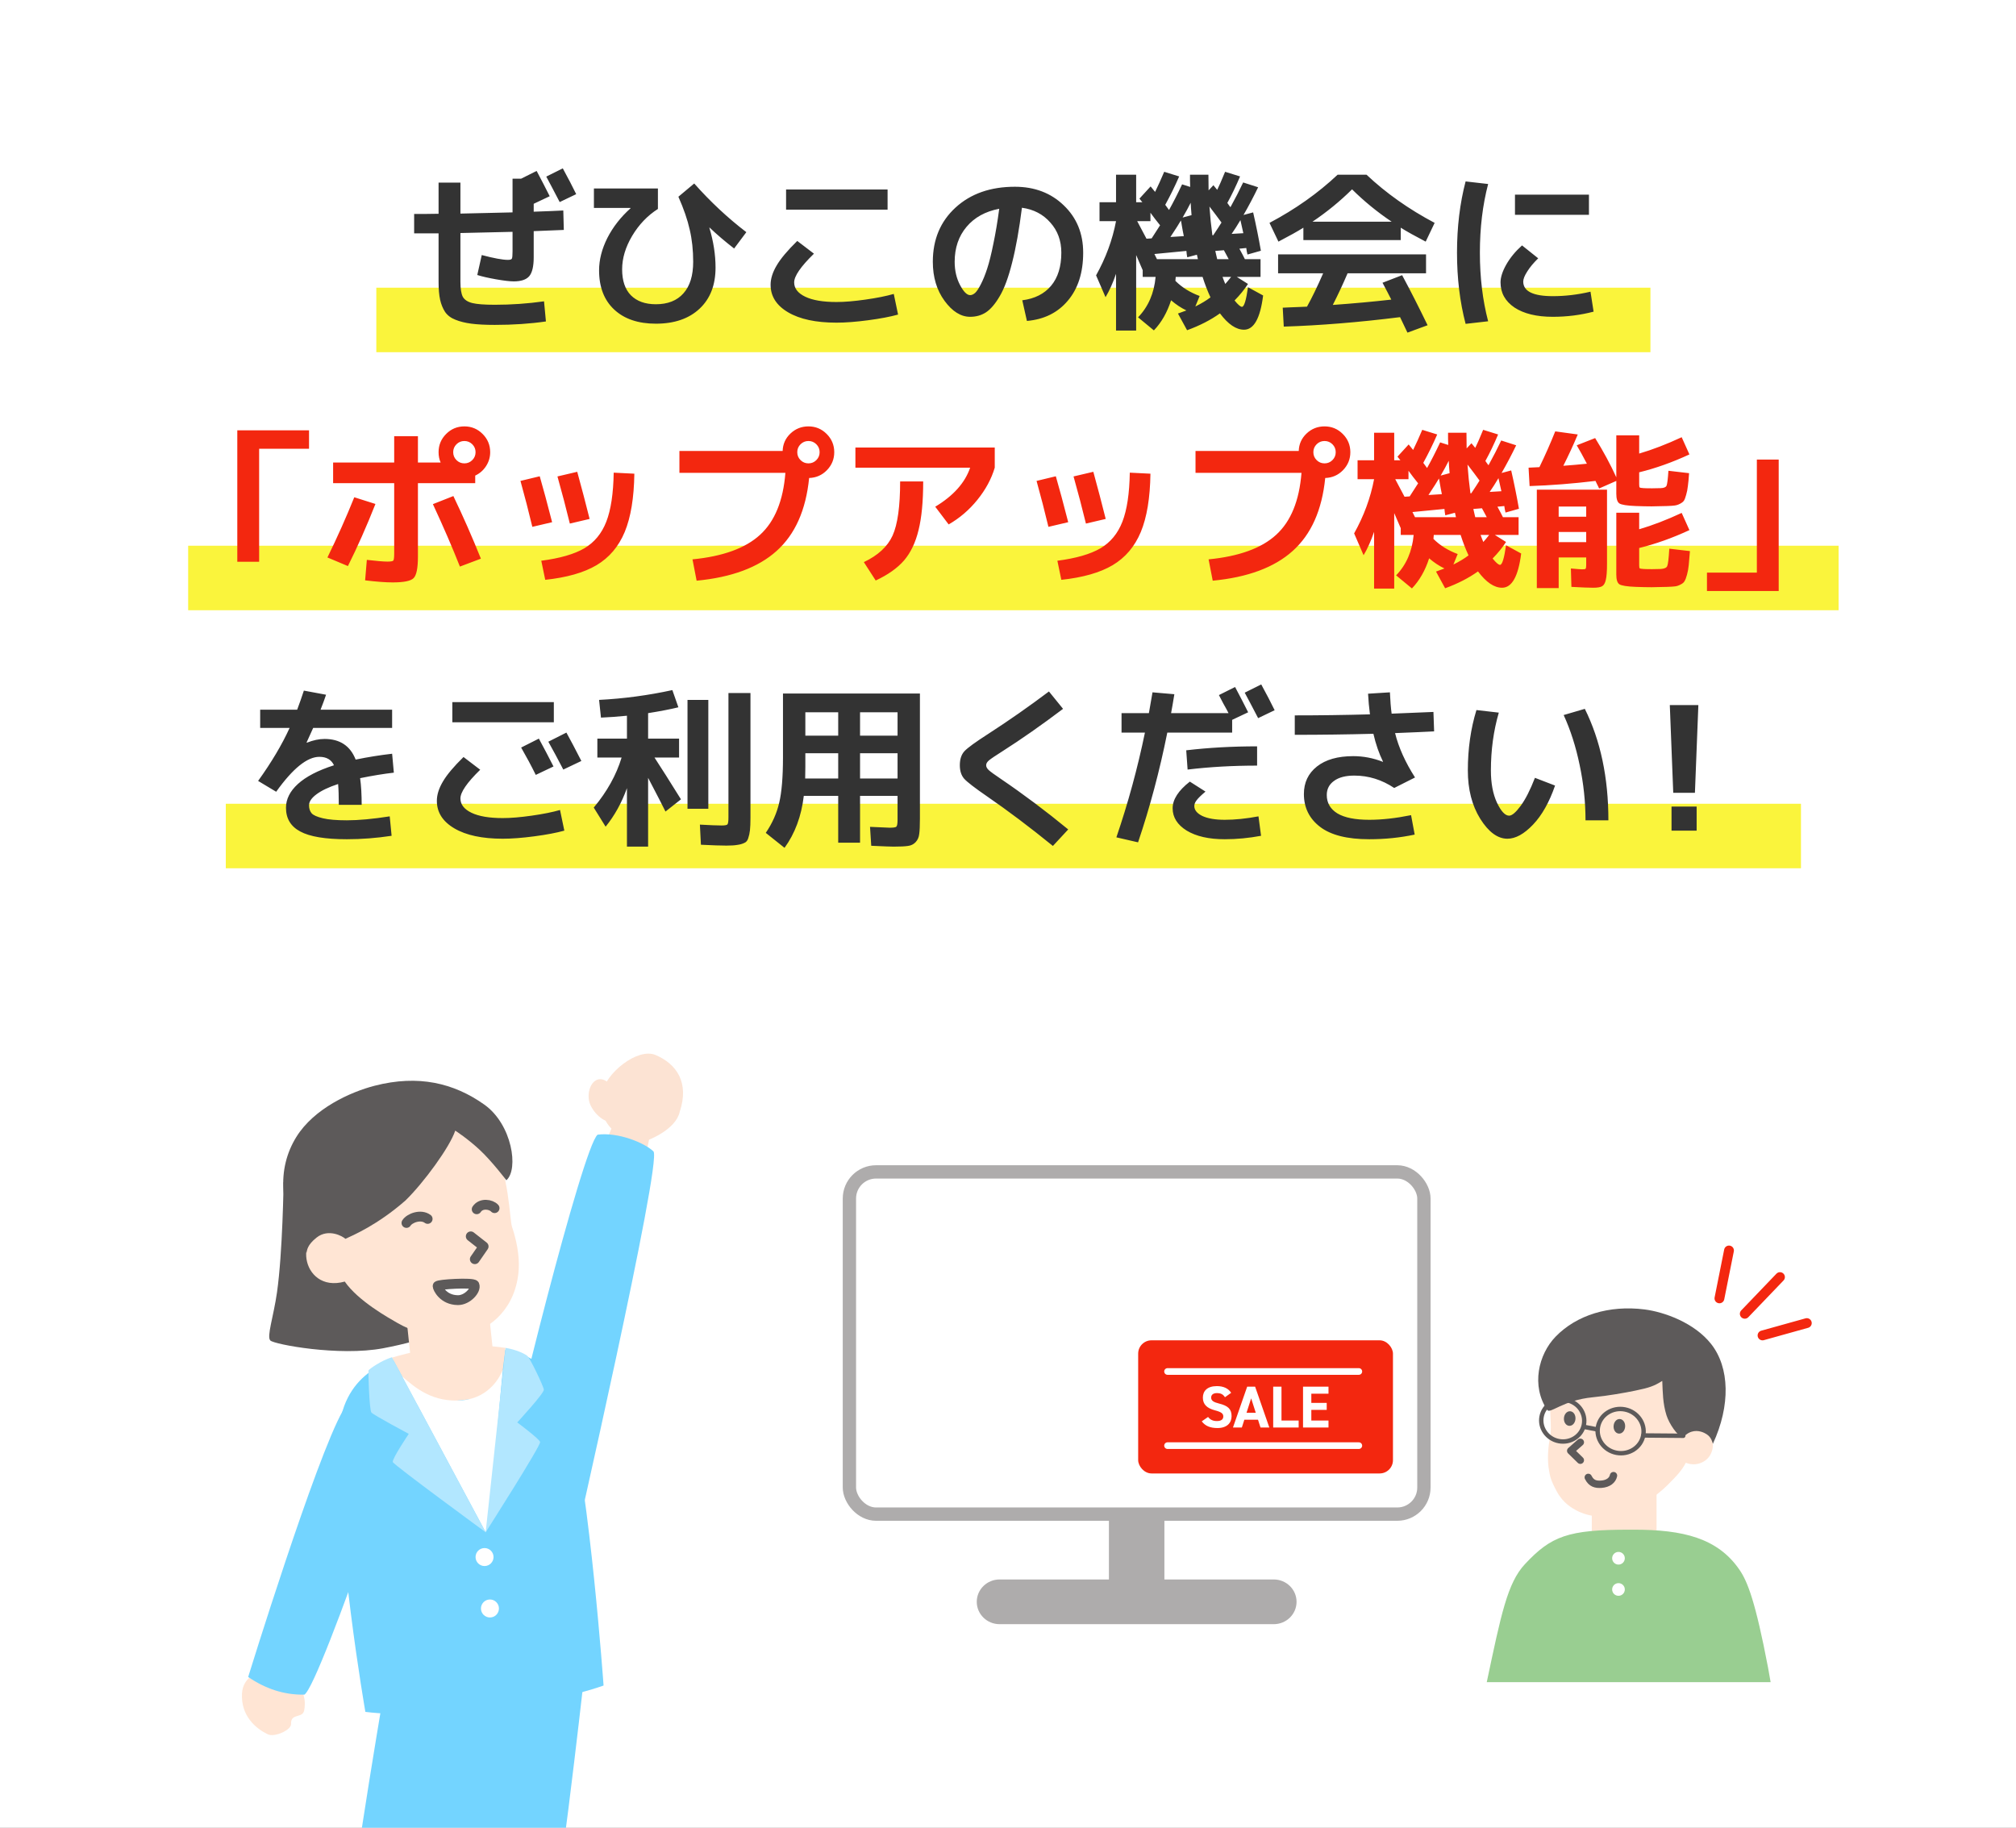 <svg width="375" height="340" viewBox="0 0 375 340" fill="none" xmlns="http://www.w3.org/2000/svg">
<rect x="0" y="0" width="375" height="340" fill="#808080" stroke="none"/>
<g clip-path="url(#clip0_38_227)">
<rect width="375" height="6440" transform="translate(0 -5007)" fill="white"/>
<path d="M52.752 219.9C52.752 219.9 52.583 232.988 51.527 240.395C50.878 244.969 49.566 248.648 50.288 249.365C51.011 250.082 63.02 252.358 71.277 250.805C79.534 249.251 84.533 246.875 84.533 246.875L73.228 220.01L52.747 219.909L52.752 219.9Z" fill="#5D5A5A"/>
<path d="M95.231 228.194C96.031 230.529 96.643 233.476 96.492 236.049C96.076 243.274 91.246 247.171 87.252 248.072C84.808 248.62 79.58 249.365 73.9 246.084C72.323 245.175 66.621 242.017 64.13 238.402C55.713 240.742 54.242 228.043 62.138 229.172C63.262 229.382 59.725 213.032 72.374 209.125C81.431 206.324 88.23 207.676 91.635 213.132C94.696 218.036 94.788 226.891 95.236 228.198L95.231 228.194Z" fill="#FFE5D4"/>
<path d="M87.568 229.99L89.962 231.868L88.322 234.239" stroke="#5D5A5A" stroke-width="1.828" stroke-linecap="round" stroke-linejoin="round"/>
<path d="M88.249 239.033C88.029 238.521 81.398 238.896 81.398 239.234C81.398 239.572 82.404 241.843 85.187 241.857C86.951 241.866 88.641 239.942 88.249 239.028V239.033Z" fill="white" stroke="#5D5A5A" stroke-width="1.828" stroke-linecap="round" stroke-linejoin="round"/>
<path d="M75.605 227.499C76.167 226.599 78.26 225.79 79.548 226.745" stroke="#5D5A5A" stroke-width="1.828" stroke-linecap="round" stroke-linejoin="round"/>
<path d="M91.996 224.744C91.333 224.008 89.469 223.72 88.669 224.954" stroke="#5D5A5A" stroke-width="1.828" stroke-linecap="round" stroke-linejoin="round"/>
<path d="M94.19 219.553C96.516 217.542 95.282 209.166 90.091 205.483C84.433 201.466 77.812 199.876 69.683 201.973C65.227 203.12 58.41 206.187 55.119 211.506C51.509 217.332 51.719 224.981 57.011 233.042C57.121 232.608 57.116 231.607 58.903 230.205C61.083 228.491 63.724 229.949 64.249 230.451C65.57 229.83 70.135 227.943 75.427 223.314C78.804 220.028 83.684 213.366 84.68 210.322C84.68 210.322 87.043 211.844 89.291 213.955C91.539 216.071 94.19 219.553 94.19 219.553Z" fill="#5D5A5A"/>
<path d="M45.015 314.976C44.764 319.244 47.661 321.574 49.74 322.584C50.956 323.283 54.196 321.844 54.141 320.697V320.678C54.045 318.654 56.275 319.691 56.576 318.202C56.718 317.512 56.791 316.543 56.503 315.465C54.89 309.405 45.353 309.341 45.02 314.976H45.015Z" fill="#FFE5D4"/>
<path d="M78.899 253.912C78.25 253.245 67.306 256.252 63.769 262.443C58.733 271.267 46.162 311.955 46.162 311.955C49.37 314.144 52.839 315.318 56.627 315.241C59.652 313.321 79.498 254.524 78.899 253.912Z" fill="#73D4FF"/>
<path d="M111.521 215.303L113.738 209.938C113.738 209.938 111.256 207.836 111.946 203.486C112.554 199.675 118.595 194.836 121.936 196.252C125.884 197.925 128.251 201.407 126.432 206.836C125.71 210.107 120.734 212.004 120.734 212.004L119.546 217.643" fill="#FCE3D3"/>
<path d="M114.784 203.66C115.515 205.392 115.36 208.083 113.98 208.581C112.6 209.079 110.516 207.201 109.79 205.469C109.059 203.737 109.712 201.352 111.101 200.85C112.49 200.347 114.062 201.923 114.793 203.655H114.784V203.66Z" fill="#FCE3D3"/>
<path d="M94.915 270.481C95.633 271.071 106.381 289.646 106.381 289.646C106.381 289.646 123.261 215.819 121.547 214.183C119.834 212.548 114.917 210.578 111.16 211.076C108.368 213.315 94.257 269.937 94.915 270.481Z" fill="#73D4FF"/>
<path d="M65.382 356.143C66.191 357.88 100.321 363.171 101.82 361.27C103.319 359.369 108.501 313.257 108.501 313.257L72.515 308.249C72.515 308.249 64.573 354.407 65.382 356.143Z" fill="#73D4FF"/>
<path d="M76.971 252.134L87.81 250.997C97.644 249.964 103.712 254.25 105.91 262.882C109.73 277.889 112.271 313.55 112.271 313.55C101.478 317.352 79.941 319.929 67.964 318.449C67.964 318.449 62.43 286.754 62.988 267.283C63.321 255.575 72.474 252.605 76.971 252.134Z" fill="#73D4FF"/>
<path d="M75.54 244.612L90.817 243.009L91.707 251.467L76.431 253.071L75.54 244.612Z" fill="#FFE5D4"/>
<path d="M72.908 252.55C80.059 250.398 87.59 249.758 94.038 250.74L92.918 259.711L77.656 261.315L72.908 252.55Z" fill="#FFE5D4"/>
<path d="M93.517 254.784L90.917 283.578L90.336 285.035L74.781 256.018C77.208 258.166 80.576 261.004 86.064 260.474C91.154 259.98 93.119 255.904 93.522 254.784H93.517Z" fill="white"/>
<path d="M72.899 252.477C70.884 253.098 68.622 254.721 68.549 254.922C68.476 255.123 68.691 262.288 69.084 262.759C69.477 263.229 76.034 266.734 76.034 266.734C76.034 266.734 72.876 271.418 73.068 271.975C73.26 272.533 90.337 285.031 90.337 285.031L72.899 252.468V252.477Z" fill="#B2E7FF"/>
<path d="M98.055 252.194C98.558 252.536 101.089 257.837 101.162 258.504C101.235 259.171 96.213 264.605 96.213 264.605C96.213 264.605 100.271 267.621 100.468 268.238C100.664 268.854 90.337 285.04 90.337 285.04L94.043 250.74C94.043 250.74 96.442 251.083 98.059 252.194H98.055Z" fill="#B2E7FF"/>
<path d="M90.131 291.319C89.208 291.319 88.459 290.57 88.459 289.646C88.459 288.722 89.208 287.974 90.131 287.974C91.055 287.974 91.804 288.722 91.804 289.646C91.804 290.57 91.055 291.319 90.131 291.319Z" fill="white"/>
<path d="M91.136 300.887C90.213 300.887 89.464 300.138 89.464 299.215C89.464 298.291 90.213 297.542 91.136 297.542C92.06 297.542 92.809 298.291 92.809 299.215C92.809 300.138 92.06 300.887 91.136 300.887Z" fill="white"/>
<rect x="70" y="53.517" width="237" height="12" fill="#FAF43C"/>
<rect x="35" y="101.517" width="307" height="12" fill="#FAF43C"/>
<rect x="42" y="149.517" width="293" height="12" fill="#FAF43C"/>
<path d="M81.58 33.973H85.644V39.733C89.953 39.648 93.185 39.573 95.34 39.509V33.237H96.94L99.82 31.797C100.695 33.44 101.505 35.008 102.252 36.501L99.276 37.909V39.381C101.772 39.296 103.607 39.221 104.78 39.157L104.876 42.773C103.596 42.837 101.729 42.912 99.276 42.997V47.861C99.276 49.546 98.999 50.72 98.444 51.381C97.889 52.021 96.929 52.341 95.564 52.341C94.839 52.341 93.74 52.213 92.268 51.957C90.817 51.701 89.655 51.434 88.78 51.157L89.612 47.445C91.873 48.042 93.495 48.341 94.476 48.341C94.881 48.341 95.127 48.266 95.212 48.117C95.297 47.968 95.34 47.509 95.34 46.741V43.125C93.185 43.189 89.953 43.264 85.644 43.349V52.437C85.644 53.717 85.793 54.645 86.092 55.221C86.412 55.776 86.999 56.16 87.852 56.373C88.705 56.586 90.103 56.693 92.044 56.693C95.116 56.693 98.167 56.48 101.196 56.053L101.548 59.797C98.604 60.224 95.436 60.437 92.044 60.437C90.295 60.437 88.844 60.362 87.692 60.213C86.54 60.064 85.548 59.818 84.716 59.477C83.884 59.157 83.244 58.677 82.796 58.037C82.369 57.376 82.06 56.618 81.868 55.765C81.676 54.89 81.58 53.781 81.58 52.437V43.413H77.036V39.797C77.527 39.797 78.273 39.797 79.276 39.797C80.3 39.776 81.068 39.765 81.58 39.765V33.973ZM107.18 36.117L104.108 37.589C102.956 35.37 102.124 33.792 101.612 32.853L104.684 31.317C105.665 33.109 106.497 34.709 107.18 36.117ZM117.292 38.741L117.26 38.677H110.476V35.061H122.38V38.869C120.439 40.106 118.839 41.781 117.58 43.893C116.343 45.984 115.724 48.053 115.724 50.101C115.724 52.213 116.268 53.824 117.356 54.933C118.465 56.042 120.012 56.597 121.996 56.597C124.215 56.597 125.921 55.925 127.116 54.581C128.332 53.237 128.94 51.274 128.94 48.693C128.94 46.538 128.727 44.554 128.3 42.741C127.895 40.906 127.191 38.858 126.188 36.597L129.132 34.133C132.14 37.525 135.372 40.544 138.828 43.189L136.556 46.229C134.849 44.906 133.324 43.605 131.98 42.325L131.948 42.357C132.716 44.917 133.1 47.392 133.1 49.781C133.1 53.024 132.108 55.573 130.124 57.429C128.14 59.285 125.431 60.213 121.996 60.213C118.711 60.213 116.129 59.338 114.252 57.589C112.375 55.84 111.436 53.408 111.436 50.293C111.436 48.33 111.948 46.325 112.972 44.277C114.017 42.229 115.457 40.384 117.292 38.741ZM146.22 38.997V35.253H165.1V38.997H146.22ZM143.34 52.981C143.34 51.85 143.713 50.656 144.46 49.397C145.207 48.117 146.487 46.592 148.3 44.821L151.404 47.189C148.951 49.578 147.724 51.36 147.724 52.533C147.724 53.642 148.407 54.528 149.772 55.189C151.137 55.85 153.079 56.181 155.596 56.181C157.089 56.181 158.881 56.032 160.972 55.733C163.084 55.434 164.844 55.082 166.252 54.677L167.052 58.517C165.601 58.922 163.745 59.274 161.484 59.573C159.244 59.872 157.281 60.021 155.596 60.021C151.777 60.021 148.78 59.381 146.604 58.101C144.428 56.821 143.34 55.114 143.34 52.981ZM190.156 55.861C192.481 55.562 194.273 54.656 195.532 53.141C196.791 51.626 197.42 49.578 197.42 46.997C197.42 44.778 196.737 42.912 195.372 41.397C194.028 39.861 192.268 38.944 190.092 38.645C189.58 42.698 188.972 46.101 188.268 48.853C187.585 51.584 186.817 53.664 185.964 55.093C185.132 56.522 184.279 57.525 183.404 58.101C182.551 58.656 181.569 58.933 180.46 58.933C178.732 58.933 177.143 57.941 175.692 55.957C174.241 53.973 173.516 51.552 173.516 48.693C173.516 44.554 174.924 41.194 177.74 38.613C180.556 36.032 184.236 34.741 188.78 34.741C192.449 34.741 195.479 35.893 197.868 38.197C200.279 40.501 201.484 43.434 201.484 46.997C201.484 50.709 200.535 53.685 198.636 55.925C196.759 58.165 194.22 59.424 191.02 59.701L190.156 55.861ZM185.868 38.837C183.287 39.328 181.26 40.448 179.788 42.197C178.316 43.946 177.58 46.112 177.58 48.693C177.58 50.314 177.911 51.754 178.572 53.013C179.233 54.272 179.863 54.901 180.46 54.901C180.759 54.901 181.068 54.762 181.388 54.485C181.708 54.186 182.06 53.653 182.444 52.885C182.849 52.117 183.244 51.146 183.628 49.973C184.012 48.8 184.396 47.253 184.78 45.333C185.185 43.413 185.548 41.248 185.868 38.837ZM220.204 43.925C220.161 43.69 220.097 43.37 220.012 42.965C219.948 42.56 219.884 42.197 219.82 41.877C219.777 41.557 219.724 41.269 219.66 41.013C219.361 41.546 218.711 42.57 217.708 44.085L220.204 43.925ZM221.644 40.021C221.559 39.061 221.505 38.293 221.484 37.717C221.057 38.57 220.556 39.488 219.98 40.469L221.644 40.021ZM225.516 43.765H225.676C226.444 42.613 226.956 41.824 227.212 41.397C226.593 40.544 225.847 39.552 224.972 38.421C225.1 40.256 225.281 42.037 225.516 43.765ZM231.276 43.381C231.02 42.272 230.839 41.461 230.732 40.949C230.177 41.888 229.633 42.741 229.1 43.509L231.276 43.381ZM222.828 48.213C222.807 48.106 222.775 47.968 222.732 47.797C222.689 47.626 222.657 47.488 222.636 47.381L220.844 47.861C220.823 47.733 220.791 47.541 220.748 47.285C220.727 47.008 220.705 46.805 220.684 46.677L214.732 47.253L215.212 48.213H222.828ZM226.412 48.213H228.556C228.449 48 228.289 47.701 228.076 47.317C227.863 46.912 227.724 46.656 227.66 46.549L226.06 46.677C226.081 46.784 226.135 47.018 226.22 47.381C226.305 47.744 226.369 48.021 226.412 48.213ZM227.916 52.821C228.172 52.544 228.535 52.106 229.004 51.509H227.404C227.468 51.701 227.564 51.957 227.692 52.277C227.82 52.597 227.895 52.778 227.916 52.821ZM222.348 57.013C223.436 56.48 224.375 55.914 225.164 55.317C224.609 54.122 224.119 52.853 223.692 51.509H218.7C218.679 51.594 218.668 51.722 218.668 51.893C218.668 52.042 218.657 52.16 218.636 52.245C219.852 53.461 221.356 54.4 223.148 55.061L222.348 57.013ZM211.532 41.141L213.26 44.405L214.22 44.341C214.711 43.594 215.233 42.784 215.788 41.909C215.575 41.632 215.255 41.226 214.828 40.693C214.423 40.138 214.145 39.765 213.996 39.573V41.141H211.532ZM204.524 37.621H207.596V32.501H211.34V37.621H212.492C212.428 37.536 212.332 37.418 212.204 37.269C212.076 37.098 211.991 36.992 211.948 36.949L214.028 34.677C214.199 34.89 214.476 35.232 214.86 35.701C215.415 34.57 215.98 33.322 216.556 31.957L219.34 32.821C218.551 34.634 217.687 36.394 216.748 38.101C216.919 38.314 217.153 38.634 217.452 39.061C218.22 37.696 219.031 36.106 219.884 34.293L221.388 34.773C221.388 34.538 221.377 34.165 221.356 33.653C221.356 33.141 221.356 32.757 221.356 32.501H224.78C224.78 33.824 224.791 34.794 224.812 35.413L225.708 34.453C225.9 34.666 226.135 34.954 226.412 35.317C226.711 34.741 227.201 33.621 227.884 31.957L230.668 32.821C229.9 34.634 229.111 36.277 228.3 37.749C228.364 37.834 228.46 37.973 228.588 38.165C228.716 38.336 228.812 38.464 228.876 38.549C229.772 36.928 230.561 35.392 231.244 33.941L234.028 34.837C233.175 36.608 232.268 38.325 231.308 39.989L233.1 39.509C233.655 41.941 234.135 44.32 234.54 46.645L232.044 47.349C232.023 47.242 231.98 47.05 231.916 46.773C231.873 46.496 231.841 46.282 231.82 46.133L230.54 46.261C231.009 47.114 231.351 47.765 231.564 48.213H234.476V51.509H230.06L232.14 52.821C231.479 53.845 230.647 54.869 229.644 55.893C230.284 56.682 230.743 57.077 231.02 57.077C231.425 57.077 231.799 55.861 232.14 53.429L234.956 54.965C234.423 59.21 233.239 61.333 231.404 61.333C229.932 61.333 228.439 60.32 226.924 58.293C225.196 59.53 223.159 60.576 220.812 61.429L219.116 58.325C219.479 58.197 220.001 58.005 220.684 57.749C219.703 57.28 218.753 56.65 217.836 55.861C217.111 58.122 216.044 59.989 214.636 61.461L211.692 59.029C213.591 57.066 214.679 54.56 214.956 51.509H212.556V50.261C212.513 50.176 212.343 49.781 212.044 49.077C211.745 48.352 211.511 47.808 211.34 47.445V61.493H207.596V50.933C207.02 52.618 206.369 54.069 205.644 55.285L203.884 51.221C205.697 47.978 206.935 44.618 207.596 41.141H204.524V37.621ZM260.556 42.357V44.661H242.444V42.357C241.356 43.04 239.809 43.904 237.804 44.949L236.14 41.461C240.94 38.922 245.164 35.936 248.812 32.501H254.188C257.836 35.936 262.06 38.922 266.86 41.461L265.196 44.949C263.191 43.904 261.644 43.04 260.556 42.357ZM258.86 41.237C256.193 39.445 253.74 37.44 251.5 35.221C249.26 37.44 246.807 39.445 244.14 41.237H258.86ZM260.812 51.189C262.348 54.048 263.927 57.152 265.548 60.501L261.804 61.877C261.249 60.682 260.791 59.722 260.428 58.997C252.748 59.957 245.537 60.544 238.796 60.757L238.604 57.237C238.945 57.216 239.415 57.194 240.012 57.173C240.631 57.152 241.185 57.13 241.676 57.109C242.188 57.088 242.668 57.066 243.116 57.045C244.033 55.402 245.036 53.333 246.124 50.837H237.74V47.317H265.26V50.837H250.668C249.793 52.885 248.876 54.848 247.916 56.725C251.799 56.448 255.425 56.117 258.796 55.733C258.391 54.922 257.847 53.877 257.164 52.597L260.812 51.189ZM281.804 39.957V36.213H295.564V39.957H281.804ZM276.812 34.229C275.788 38.133 275.276 42.389 275.276 46.997C275.276 51.605 275.788 55.861 276.812 59.765L272.62 60.245C271.553 56.17 271.02 51.754 271.02 46.997C271.02 42.24 271.553 37.824 272.62 33.749L276.812 34.229ZM295.852 54.261L296.428 57.973C293.996 58.613 291.468 58.933 288.844 58.933C285.836 58.933 283.457 58.357 281.708 57.205C279.98 56.032 279.116 54.474 279.116 52.533C279.116 51.594 279.468 50.496 280.172 49.237C280.897 47.957 281.879 46.762 283.116 45.653L286.124 48.053C285.249 48.906 284.567 49.728 284.076 50.517C283.585 51.285 283.34 51.904 283.34 52.373C283.34 54.186 285.175 55.093 288.844 55.093C291.148 55.093 293.484 54.816 295.852 54.261ZM72.492 151.861L72.844 155.477C70.028 155.904 67.255 156.117 64.524 156.117C60.513 156.117 57.623 155.637 55.852 154.677C54.081 153.738 53.196 152.266 53.196 150.261C53.196 148.661 53.932 147.189 55.404 145.845C56.897 144.48 59.137 143.317 62.124 142.357C61.633 141.312 60.727 140.789 59.404 140.789C57.143 140.789 54.465 142.954 51.372 147.285L48.012 145.269C50.508 141.792 52.46 138.506 53.868 135.413H48.396V132.021H55.276C55.703 130.89 56.119 129.706 56.524 128.469L60.652 129.237C60.396 130.005 60.055 130.933 59.628 132.021H72.94V135.413H58.252C57.996 136.01 57.591 136.906 57.036 138.101L57.068 138.165C58.241 137.696 59.34 137.461 60.364 137.461C63.223 137.461 65.153 138.741 66.156 141.301C68.439 140.832 70.7 140.469 72.94 140.213L73.26 143.733C71.383 143.946 69.292 144.288 66.988 144.757C67.18 146.165 67.276 147.818 67.276 149.717H63.02C63.02 148.074 62.977 146.784 62.892 145.845C61.143 146.421 59.799 147.061 58.86 147.765C57.943 148.448 57.484 149.13 57.484 149.813C57.484 150.41 57.644 150.901 57.964 151.285C58.284 151.648 58.977 151.957 60.044 152.213C61.111 152.469 62.604 152.597 64.524 152.597C66.7 152.597 69.356 152.352 72.492 151.861ZM102.956 142.581L99.66 144.149C98.828 142.464 97.921 140.768 96.94 139.061L100.236 137.397C101.217 139.21 102.124 140.938 102.956 142.581ZM108.14 141.557L104.78 143.157C103.82 141.301 102.892 139.573 101.996 137.973L105.356 136.277C106.124 137.664 107.052 139.424 108.14 141.557ZM84.14 134.357V130.613H103.02V134.357H84.14ZM81.26 148.981C81.26 147.85 81.633 146.656 82.38 145.397C83.127 144.117 84.407 142.592 86.22 140.821L89.324 143.189C86.871 145.578 85.644 147.36 85.644 148.533C85.644 149.642 86.327 150.528 87.692 151.189C89.057 151.85 90.999 152.181 93.516 152.181C95.009 152.181 96.801 152.032 98.892 151.733C101.004 151.434 102.764 151.082 104.172 150.677L104.972 154.517C103.521 154.922 101.665 155.274 99.404 155.573C97.164 155.872 95.201 156.021 93.516 156.021C89.697 156.021 86.7 155.381 84.524 154.101C82.348 152.821 81.26 151.114 81.26 148.981ZM126.316 137.397V140.917H121.74C122.913 142.709 124.556 145.301 126.668 148.693L123.788 150.965C123.276 149.92 122.199 147.829 120.556 144.693V157.493H116.62V146.613C115.639 149.344 114.316 151.733 112.652 153.781L110.444 150.229C112.919 147.264 114.647 144.16 115.628 140.917H111.116V137.397H116.62V133.141C114.892 133.312 113.281 133.429 111.788 133.493L111.436 130.197C116.023 129.962 120.567 129.354 125.068 128.373L126.188 131.573C124.716 131.936 122.839 132.298 120.556 132.661V137.397H126.316ZM127.884 150.453V130.197H131.756V150.453H127.884ZM135.5 128.917H139.596V152.053C139.596 153.098 139.564 153.898 139.5 154.453C139.436 155.008 139.329 155.498 139.18 155.925C139.052 156.373 138.796 156.672 138.412 156.821C138.049 156.992 137.623 157.109 137.132 157.173C136.663 157.258 135.991 157.301 135.116 157.301C134.092 157.301 132.513 157.248 130.38 157.141L130.188 153.397C132.087 153.504 133.431 153.557 134.22 153.557C134.817 153.557 135.18 153.493 135.308 153.365C135.436 153.216 135.5 152.778 135.5 152.053V128.917ZM155.916 140.117H149.804V142.677C149.804 143.658 149.793 144.373 149.772 144.821H155.916V140.117ZM159.98 140.117V144.821H166.956V140.117H159.98ZM155.916 136.853V132.501H149.804V136.853H155.916ZM159.98 136.853H166.956V132.501H159.98V136.853ZM145.644 129.013H171.116V152.277C171.116 153.578 171.073 154.528 170.988 155.125C170.924 155.744 170.7 156.256 170.316 156.661C169.932 157.066 169.452 157.301 168.876 157.365C168.321 157.45 167.436 157.493 166.22 157.493C165.687 157.493 164.3 157.44 162.06 157.333L161.836 153.813C163.927 153.92 165.143 153.973 165.484 153.973C166.188 153.973 166.604 153.909 166.732 153.781C166.881 153.632 166.956 153.205 166.956 152.501V148.053H159.98V156.757H155.916V148.053H149.516C149.068 151.829 147.873 155.05 145.932 157.717L142.444 154.933C143.66 153.141 144.492 151.274 144.94 149.333C145.409 147.37 145.644 144.544 145.644 140.853V129.013ZM195.116 128.629L197.74 131.861C193.729 134.89 189.964 137.525 186.444 139.765C185.164 140.576 184.343 141.13 183.98 141.429C183.617 141.728 183.436 142.037 183.436 142.357C183.436 142.656 183.596 142.954 183.916 143.253C184.236 143.552 184.983 144.096 186.156 144.885C190.337 147.722 194.519 150.858 198.7 154.293L195.852 157.365C191.543 153.866 187.479 150.805 183.66 148.181C181.335 146.581 179.895 145.472 179.34 144.853C178.807 144.234 178.54 143.402 178.54 142.357C178.54 141.226 178.828 140.352 179.404 139.733C179.98 139.114 181.431 138.058 183.756 136.565C187.617 134.069 191.404 131.424 195.116 128.629ZM237.1 132.117L234.028 133.589C232.876 131.37 232.044 129.792 231.532 128.853L234.604 127.317C235.585 129.109 236.417 130.709 237.1 132.117ZM220.652 139.573C224.812 139.082 229.207 138.837 233.836 138.837V142.421C229.292 142.421 224.983 142.666 220.908 143.157L220.652 139.573ZM234.092 151.861L234.572 155.477C232.289 155.904 230.039 156.117 227.82 156.117C224.876 156.117 222.519 155.584 220.748 154.517C218.999 153.429 218.124 152.042 218.124 150.357C218.124 148.714 219.191 147.061 221.324 145.397L224.236 147.253C223.404 147.957 222.849 148.501 222.572 148.885C222.295 149.248 222.156 149.6 222.156 149.941C222.156 150.688 222.657 151.306 223.66 151.797C224.684 152.266 226.071 152.501 227.82 152.501C229.719 152.501 231.809 152.288 234.092 151.861ZM208.62 136.277V132.661H213.708C214.007 130.954 214.231 129.664 214.38 128.789L218.444 129.141C218.188 130.72 217.985 131.893 217.836 132.661H228.524C228.311 132.234 227.98 131.626 227.532 130.837C227.105 130.026 226.839 129.514 226.732 129.301L229.74 127.797C230.615 129.44 231.425 131.008 232.172 132.501L229.196 133.909V136.277H217.132C215.703 143.402 213.889 150.208 211.692 156.693L207.66 155.765C209.836 149.386 211.607 142.89 212.972 136.277H208.62ZM257.228 141.717L257.26 141.685C256.513 140.17 255.916 138.442 255.468 136.501C250.54 136.629 245.665 136.693 240.844 136.693V133.077C245.473 133.077 250.135 133.013 254.828 132.885C254.657 131.584 254.54 130.304 254.476 129.045L258.54 128.789C258.604 130.325 258.711 131.648 258.86 132.757C262.273 132.629 264.865 132.522 266.636 132.437L266.764 136.053C265.164 136.138 262.743 136.245 259.5 136.373C260.161 139.04 261.399 141.792 263.212 144.629L259.34 146.581C257.036 145.045 254.561 144.277 251.916 144.277C250.295 144.277 249.036 144.608 248.14 145.269C247.244 145.909 246.796 146.784 246.796 147.893C246.796 149.365 247.457 150.506 248.78 151.317C250.103 152.106 252.076 152.501 254.7 152.501C257.047 152.501 259.639 152.213 262.476 151.637L263.148 155.253C260.439 155.829 257.623 156.117 254.7 156.117C250.604 156.117 247.553 155.349 245.548 153.813C243.543 152.277 242.54 150.24 242.54 147.701C242.54 145.568 243.351 143.861 244.972 142.581C246.593 141.301 248.844 140.661 251.724 140.661C253.601 140.661 255.436 141.013 257.228 141.717ZM290.86 133.013L294.796 131.861C297.719 137.749 299.18 144.661 299.18 152.597H294.924C294.924 149.162 294.561 145.738 293.836 142.325C293.132 138.912 292.14 135.808 290.86 133.013ZM278.796 132.565C277.815 135.936 277.324 139.52 277.324 143.317C277.324 145.685 277.697 147.68 278.444 149.301C279.212 150.922 279.969 151.733 280.716 151.733C281.249 151.733 281.964 151.125 282.86 149.909C283.756 148.693 284.641 146.954 285.516 144.693L289.26 146.133C288.193 149.226 286.828 151.648 285.164 153.397C283.5 155.146 281.911 156.021 280.396 156.021C278.583 156.021 276.897 154.784 275.34 152.309C273.804 149.834 273.036 146.837 273.036 143.317C273.036 139.306 273.569 135.562 274.636 132.085L278.796 132.565ZM310.604 131.157H315.916L315.276 147.477H311.244L310.604 131.157ZM310.924 154.517V150.037H315.596V154.517H310.924Z" fill="#333333"/>
<path d="M48.204 104.501H44.14V80.053H57.484V83.477H48.204V104.501ZM61.964 86.037H73.324V81.141H77.74V86.037H81.964C81.708 85.461 81.58 84.821 81.58 84.117C81.58 82.794 82.049 81.664 82.988 80.725C83.927 79.786 85.057 79.317 86.38 79.317C87.703 79.317 88.833 79.786 89.772 80.725C90.711 81.664 91.18 82.794 91.18 84.117C91.18 85.056 90.924 85.92 90.412 86.709C89.9 87.498 89.228 88.085 88.396 88.469V89.877H77.74V103.541C77.74 105.674 77.473 107.008 76.94 107.541C76.428 108.074 75.127 108.341 73.036 108.341C71.735 108.341 70.028 108.213 67.916 107.957L68.236 104.149C70.049 104.362 71.329 104.469 72.076 104.469C72.695 104.469 73.057 104.405 73.164 104.277C73.271 104.128 73.324 103.69 73.324 102.965V89.877H61.964V86.037ZM60.908 103.701C62.743 99.946 64.407 96.213 65.9 92.501L69.836 93.749C68.193 97.909 66.487 101.76 64.716 105.301L60.908 103.701ZM85.548 105.397C84.14 101.834 82.465 97.962 80.524 93.781L84.332 92.277C86.145 96.053 87.852 99.936 89.452 103.925L85.548 105.397ZM87.852 85.589C88.257 85.184 88.46 84.693 88.46 84.117C88.46 83.541 88.257 83.05 87.852 82.645C87.447 82.24 86.956 82.037 86.38 82.037C85.804 82.037 85.313 82.24 84.908 82.645C84.503 83.05 84.3 83.541 84.3 84.117C84.3 84.693 84.503 85.184 84.908 85.589C85.313 85.994 85.804 86.197 86.38 86.197C86.956 86.197 87.447 85.994 87.852 85.589ZM117.996 88.117C117.932 92.618 117.335 96.234 116.204 98.965C115.073 101.674 113.324 103.733 110.956 105.141C108.609 106.528 105.431 107.434 101.42 107.861L100.684 104.309C104.14 103.861 106.807 103.093 108.684 102.005C110.561 100.896 111.927 99.242 112.78 97.045C113.633 94.848 114.092 91.808 114.156 87.925L117.996 88.117ZM96.812 89.461L100.396 88.597C101.057 90.88 101.825 93.728 102.7 97.141L99.02 98.005C98.337 95.146 97.601 92.298 96.812 89.461ZM103.692 88.629L107.372 87.765C108.204 90.794 108.972 93.717 109.676 96.533L105.996 97.397C105.313 94.581 104.545 91.658 103.692 88.629ZM146.092 87.957H126.38V83.893H145.58C145.623 82.613 146.103 81.536 147.02 80.661C147.959 79.765 149.079 79.317 150.38 79.317C151.703 79.317 152.833 79.786 153.772 80.725C154.711 81.664 155.18 82.794 155.18 84.117C155.18 85.418 154.721 86.538 153.804 87.477C152.908 88.394 151.809 88.874 150.508 88.917C149.911 94.89 147.895 99.413 144.46 102.485C141.047 105.557 136.087 107.402 129.58 108.021L128.812 104.053C134.487 103.498 138.679 101.973 141.388 99.477C144.119 96.981 145.687 93.141 146.092 87.957ZM151.852 85.589C152.257 85.184 152.46 84.693 152.46 84.117C152.46 83.541 152.257 83.05 151.852 82.645C151.447 82.24 150.956 82.037 150.38 82.037C149.804 82.037 149.313 82.24 148.908 82.645C148.503 83.05 148.3 83.541 148.3 84.117C148.3 84.693 148.503 85.184 148.908 85.589C149.313 85.994 149.804 86.197 150.38 86.197C150.956 86.197 151.447 85.994 151.852 85.589ZM159.116 86.997V83.253H185.036V86.997C184.417 89.088 183.34 91.082 181.804 92.981C180.289 94.858 178.508 96.384 176.46 97.557L173.964 94.261C177.335 92.234 179.5 89.813 180.46 86.997H159.116ZM167.436 89.557H171.724C171.724 93.29 171.436 96.309 170.86 98.613C170.305 100.917 169.409 102.794 168.172 104.245C166.935 105.674 165.175 106.922 162.892 107.989L160.684 104.565C163.308 103.328 165.089 101.685 166.028 99.637C166.967 97.568 167.436 94.208 167.436 89.557ZM213.996 88.117C213.932 92.618 213.335 96.234 212.204 98.965C211.073 101.674 209.324 103.733 206.956 105.141C204.609 106.528 201.431 107.434 197.42 107.861L196.684 104.309C200.14 103.861 202.807 103.093 204.684 102.005C206.561 100.896 207.927 99.242 208.78 97.045C209.633 94.848 210.092 91.808 210.156 87.925L213.996 88.117ZM192.812 89.461L196.396 88.597C197.057 90.88 197.825 93.728 198.7 97.141L195.02 98.005C194.337 95.146 193.601 92.298 192.812 89.461ZM199.692 88.629L203.372 87.765C204.204 90.794 204.972 93.717 205.676 96.533L201.996 97.397C201.313 94.581 200.545 91.658 199.692 88.629ZM242.092 87.957H222.38V83.893H241.58C241.623 82.613 242.103 81.536 243.02 80.661C243.959 79.765 245.079 79.317 246.38 79.317C247.703 79.317 248.833 79.786 249.772 80.725C250.711 81.664 251.18 82.794 251.18 84.117C251.18 85.418 250.721 86.538 249.804 87.477C248.908 88.394 247.809 88.874 246.508 88.917C245.911 94.89 243.895 99.413 240.46 102.485C237.047 105.557 232.087 107.402 225.58 108.021L224.812 104.053C230.487 103.498 234.679 101.973 237.388 99.477C240.119 96.981 241.687 93.141 242.092 87.957ZM247.852 85.589C248.257 85.184 248.46 84.693 248.46 84.117C248.46 83.541 248.257 83.05 247.852 82.645C247.447 82.24 246.956 82.037 246.38 82.037C245.804 82.037 245.313 82.24 244.908 82.645C244.503 83.05 244.3 83.541 244.3 84.117C244.3 84.693 244.503 85.184 244.908 85.589C245.313 85.994 245.804 86.197 246.38 86.197C246.956 86.197 247.447 85.994 247.852 85.589ZM268.204 91.925C268.161 91.69 268.097 91.37 268.012 90.965C267.948 90.56 267.884 90.197 267.82 89.877C267.777 89.557 267.724 89.269 267.66 89.013C267.361 89.546 266.711 90.57 265.708 92.085L268.204 91.925ZM269.644 88.021C269.559 87.061 269.505 86.293 269.484 85.717C269.057 86.57 268.556 87.488 267.98 88.469L269.644 88.021ZM273.516 91.765H273.676C274.444 90.613 274.956 89.824 275.212 89.397C274.593 88.544 273.847 87.552 272.972 86.421C273.1 88.256 273.281 90.037 273.516 91.765ZM279.276 91.381C279.02 90.272 278.839 89.461 278.732 88.949C278.177 89.888 277.633 90.741 277.1 91.509L279.276 91.381ZM270.828 96.213C270.807 96.106 270.775 95.968 270.732 95.797C270.689 95.626 270.657 95.488 270.636 95.381L268.844 95.861C268.823 95.733 268.791 95.541 268.748 95.285C268.727 95.008 268.705 94.805 268.684 94.677L262.732 95.253L263.212 96.213H270.828ZM274.412 96.213H276.556C276.449 96 276.289 95.701 276.076 95.317C275.863 94.912 275.724 94.656 275.66 94.549L274.06 94.677C274.081 94.784 274.135 95.018 274.22 95.381C274.305 95.744 274.369 96.021 274.412 96.213ZM275.916 100.821C276.172 100.544 276.535 100.106 277.004 99.509H275.404C275.468 99.701 275.564 99.957 275.692 100.277C275.82 100.597 275.895 100.778 275.916 100.821ZM270.348 105.013C271.436 104.48 272.375 103.914 273.164 103.317C272.609 102.122 272.119 100.853 271.692 99.509H266.7C266.679 99.594 266.668 99.722 266.668 99.893C266.668 100.042 266.657 100.16 266.636 100.245C267.852 101.461 269.356 102.4 271.148 103.061L270.348 105.013ZM259.532 89.141L261.26 92.405L262.22 92.341C262.711 91.594 263.233 90.784 263.788 89.909C263.575 89.632 263.255 89.226 262.828 88.693C262.423 88.138 262.145 87.765 261.996 87.573V89.141H259.532ZM252.524 85.621H255.596V80.501H259.34V85.621H260.492C260.428 85.536 260.332 85.418 260.204 85.269C260.076 85.098 259.991 84.992 259.948 84.949L262.028 82.677C262.199 82.89 262.476 83.232 262.86 83.701C263.415 82.57 263.98 81.322 264.556 79.957L267.34 80.821C266.551 82.634 265.687 84.394 264.748 86.101C264.919 86.314 265.153 86.634 265.452 87.061C266.22 85.696 267.031 84.106 267.884 82.293L269.388 82.773C269.388 82.538 269.377 82.165 269.356 81.653C269.356 81.141 269.356 80.757 269.356 80.501H272.78C272.78 81.824 272.791 82.794 272.812 83.413L273.708 82.453C273.9 82.666 274.135 82.954 274.412 83.317C274.711 82.741 275.201 81.621 275.884 79.957L278.668 80.821C277.9 82.634 277.111 84.277 276.3 85.749C276.364 85.834 276.46 85.973 276.588 86.165C276.716 86.336 276.812 86.464 276.876 86.549C277.772 84.928 278.561 83.392 279.244 81.941L282.028 82.837C281.175 84.608 280.268 86.325 279.308 87.989L281.1 87.509C281.655 89.941 282.135 92.32 282.54 94.645L280.044 95.349C280.023 95.242 279.98 95.05 279.916 94.773C279.873 94.496 279.841 94.282 279.82 94.133L278.54 94.261C279.009 95.114 279.351 95.765 279.564 96.213H282.476V99.509H278.06L280.14 100.821C279.479 101.845 278.647 102.869 277.644 103.893C278.284 104.682 278.743 105.077 279.02 105.077C279.425 105.077 279.799 103.861 280.14 101.429L282.956 102.965C282.423 107.21 281.239 109.333 279.404 109.333C277.932 109.333 276.439 108.32 274.924 106.293C273.196 107.53 271.159 108.576 268.812 109.429L267.116 106.325C267.479 106.197 268.001 106.005 268.684 105.749C267.703 105.28 266.753 104.65 265.836 103.861C265.111 106.122 264.044 107.989 262.636 109.461L259.692 107.029C261.591 105.066 262.679 102.56 262.956 99.509H260.556V98.261C260.513 98.176 260.343 97.781 260.044 97.077C259.745 96.352 259.511 95.808 259.34 95.445V109.493H255.596V98.933C255.02 100.618 254.369 102.069 253.644 103.285L251.884 99.221C253.697 95.978 254.935 92.618 255.596 89.141H252.524V85.621ZM289.932 98.965V100.853H295.052V98.965H289.932ZM289.932 96.117H295.052V94.229H289.932V96.117ZM294.284 105.909C294.647 105.909 294.86 105.877 294.924 105.813C295.009 105.728 295.052 105.504 295.052 105.141V103.701H289.932V109.397H285.868V91.093H298.924V104.821C298.924 106.25 298.849 107.264 298.7 107.861C298.572 108.458 298.348 108.853 298.028 109.045C297.708 109.237 297.153 109.333 296.364 109.333C295.575 109.333 294.22 109.28 292.3 109.173L292.204 105.749C293.335 105.856 294.028 105.909 294.284 105.909ZM307.308 90.837C308.033 90.837 308.567 90.826 308.908 90.805C309.505 90.784 309.868 90.634 309.996 90.357C310.124 90.08 310.241 89.152 310.348 87.573L314.188 88.021C314.124 89.024 314.049 89.824 313.964 90.421C313.9 91.018 313.793 91.562 313.644 92.053C313.516 92.544 313.377 92.906 313.228 93.141C313.079 93.354 312.833 93.546 312.492 93.717C312.172 93.888 311.841 93.994 311.5 94.037C311.18 94.08 310.721 94.112 310.124 94.133C308.844 94.176 307.873 94.197 307.212 94.197C306.401 94.197 305.42 94.176 304.268 94.133C302.647 94.069 301.633 93.909 301.228 93.653C300.844 93.397 300.652 92.8 300.652 91.861V89.461L297.452 90.869C297.388 90.698 297.271 90.453 297.1 90.133C296.929 89.792 296.823 89.568 296.78 89.461C292.535 89.973 288.449 90.293 284.524 90.421L284.332 86.997L286.348 86.901C287.415 84.704 288.396 82.485 289.292 80.245L293.484 80.821C292.631 82.848 291.735 84.789 290.796 86.645C292.268 86.538 293.729 86.41 295.18 86.261C294.433 84.832 293.804 83.69 293.292 82.837L296.716 81.493C298.252 83.968 299.564 86.4 300.652 88.789V80.981H304.908V84.373C307.383 83.648 310.017 82.634 312.812 81.333L314.252 84.533C311.073 86.005 307.959 87.114 304.908 87.861V90.101C304.908 90.421 304.94 90.613 305.004 90.677C305.089 90.741 305.335 90.784 305.74 90.805C306.039 90.826 306.561 90.837 307.308 90.837ZM307.308 105.877C308.033 105.877 308.567 105.866 308.908 105.845C309.591 105.802 309.996 105.621 310.124 105.301C310.273 104.981 310.401 103.904 310.508 102.069L314.348 102.517C314.263 103.626 314.188 104.501 314.124 105.141C314.06 105.781 313.953 106.368 313.804 106.901C313.655 107.456 313.505 107.85 313.356 108.085C313.228 108.341 312.983 108.554 312.62 108.725C312.279 108.917 311.937 109.034 311.596 109.077C311.255 109.12 310.764 109.152 310.124 109.173C308.844 109.216 307.873 109.237 307.212 109.237C306.401 109.237 305.42 109.216 304.268 109.173C302.647 109.109 301.633 108.949 301.228 108.693C300.844 108.437 300.652 107.84 300.652 106.901V95.381H304.908V98.453C307.383 97.728 310.017 96.714 312.812 95.413L314.252 98.613C311.073 100.085 307.959 101.194 304.908 101.941V105.141C304.908 105.461 304.94 105.653 305.004 105.717C305.089 105.781 305.335 105.824 305.74 105.845C306.039 105.866 306.561 105.877 307.308 105.877ZM326.796 85.493H330.86V109.941H317.516V106.517H326.796V85.493Z" fill="#F3270F"/>
<path d="M216.59 274.389H206.273V297.716H216.59V274.389Z" fill="#AEACAC"/>
<path d="M236.93 293.816H185.934C183.59 293.816 181.69 295.678 181.69 297.974V297.976C181.69 300.273 183.59 302.134 185.934 302.134H236.93C239.274 302.134 241.174 300.273 241.174 297.976V297.974C241.174 295.678 239.274 293.816 236.93 293.816Z" fill="#AEACAC"/>
<rect x="158" y="218" width="106.865" height="63.663" rx="4.953" fill="white" stroke="#AEACAC" stroke-width="2.476"/>
<rect x="211.714" y="249.33" width="47.393" height="24.765" rx="2.476" fill="#F3270F"/>
<path d="M217.175 255.127H252.758" stroke="white" stroke-width="1.238" stroke-linecap="round" stroke-linejoin="round"/>
<path d="M217.175 268.921H252.758" stroke="white" stroke-width="1.238" stroke-linecap="round" stroke-linejoin="round"/>
<path d="M229.012 259.094L227.856 259.92C227.525 259.402 227.129 259.149 226.358 259.149C225.664 259.149 225.29 259.468 225.29 259.986C225.29 260.581 225.774 260.845 226.787 261.098C228.374 261.495 229.089 262.089 229.089 263.433C229.089 264.678 228.252 265.647 226.468 265.647C225.135 265.647 224.21 265.284 223.538 264.402L224.717 263.587C225.124 264.094 225.587 264.347 226.369 264.347C227.25 264.347 227.547 263.962 227.547 263.499C227.547 262.971 227.228 262.673 225.994 262.354C224.497 261.957 223.748 261.241 223.748 259.986C223.748 258.785 224.541 257.849 226.347 257.849C227.558 257.849 228.473 258.257 229.012 259.094ZM230.999 265.548H229.347L231.991 257.948H233.466L236.11 265.548H234.469L234.006 264.105H231.462L230.999 265.548ZM232.729 260.129L231.869 262.805H233.588L232.729 260.129ZM238.372 257.948V264.248H241.566V265.548H236.83V257.948H238.372ZM242.38 257.948H247.116V259.259H243.922V260.966H246.786V262.266H243.922V264.248H247.116V265.548H242.38V257.948Z" fill="white"/>
<path d="M288.497 256.533C288.015 262.547 288.777 265.136 288.326 267.378C287.945 269.275 287.774 271.636 288.155 273.62C288.326 274.514 288.357 275.171 289.557 277.404C290.77 279.66 292.435 280.527 293.122 280.917C293.81 281.307 295.085 281.833 296.583 282.021C298.238 282.17 298.878 282.161 300.398 281.951C302.272 281.662 304.865 280.633 306.771 279.095C307.883 278.241 309.053 277.387 310.214 276.226C311.974 274.465 312.899 273.449 313.582 272.104C313.915 272.245 314.559 272.455 315.36 272.38C315.662 272.35 317.025 272.183 317.927 270.966C318.019 270.839 318.961 269.525 318.488 267.952C318.413 267.707 318.181 266.971 317.467 266.415C316.241 265.464 314.747 265.928 314.637 265.968C313.788 266.248 313.293 266.831 313.104 267.085C315.027 259.661 310.805 252.201 304.151 250.169C298.431 248.421 291.861 250.975 288.497 256.529V256.533Z" fill="#FFE5D4"/>
<path d="M309.202 256.879C307.655 257.856 306.775 258.149 304.204 258.683C302.307 259.078 299.123 259.651 296.258 259.927C290.753 260.462 288.339 263.072 287.809 262.288C284.778 257.799 286.167 251.934 289.373 248.635C293.271 244.628 299.32 242.753 305.903 243.585C309.513 244.041 315.167 246.038 318.299 250.024C321.733 254.391 321.926 261.43 318.619 268.583C318.492 268.241 318.36 267.382 317.441 266.791C317.081 266.559 315.93 265.911 314.611 266.344C313.766 266.62 313.271 267.203 313.078 267.461C311.979 267.093 310.485 264.842 309.986 263.274C309.294 261.079 309.289 258.977 309.202 256.888V256.879Z" fill="#5D5A5A"/>
<path d="M300.131 274.496C299.964 275.328 299.184 276.02 297.831 276.104C296.872 276.161 296.013 276.007 295.435 274.825" stroke="#5D5A5A" stroke-width="1.367" stroke-linecap="round" stroke-linejoin="round"/>
<path d="M292.647 263.929C292.685 263.405 292.418 262.959 292.052 262.933C291.685 262.906 291.357 263.309 291.319 263.833C291.282 264.357 291.548 264.802 291.915 264.829C292.282 264.855 292.61 264.452 292.647 263.929Z" fill="#5D5A5A" stroke="#5D5A5A" stroke-width="0.819" stroke-miterlimit="10"/>
<path d="M301.885 265.375C301.922 264.851 301.656 264.405 301.289 264.379C300.922 264.353 300.594 264.756 300.557 265.279C300.519 265.803 300.786 266.249 301.152 266.275C301.519 266.302 301.847 265.899 301.885 265.375Z" fill="#5D5A5A" stroke="#5D5A5A" stroke-width="0.819" stroke-miterlimit="10"/>
<path d="M293.963 268.298L292.167 269.88L293.963 271.636" stroke="#5D5A5A" stroke-width="1.367" stroke-linecap="round" stroke-linejoin="round"/>
<path d="M294.619 265.031C295.026 262.926 293.596 260.88 291.425 260.461C289.254 260.041 287.165 261.407 286.758 263.511C286.351 265.616 287.781 267.662 289.952 268.081C292.123 268.501 294.213 267.135 294.619 265.031Z" stroke="#5D5A5A" stroke-width="0.819" stroke-miterlimit="10"/>
<path d="M305.661 267.03C306.091 264.802 304.557 262.632 302.235 262.183C299.912 261.734 297.68 263.176 297.249 265.404C296.818 267.632 298.352 269.802 300.675 270.251C302.998 270.7 305.23 269.258 305.661 267.03Z" stroke="#5D5A5A" stroke-width="0.819" stroke-miterlimit="10"/>
<path d="M294.297 265.368L296.964 265.88" stroke="#5D5A5A" stroke-width="0.819" stroke-miterlimit="10"/>
<path d="M305.668 267.028L313.105 267.089" stroke="#5D5A5A" stroke-width="0.819" stroke-miterlimit="10" stroke-linecap="round"/>
<path d="M308.14 277.273H296.094V285.608H308.14V277.273Z" fill="#FFE5D4"/>
<path d="M276.555 312.923C279.218 300.334 280.396 294.452 283.655 290.965C288.539 285.74 291.653 284.557 302.958 284.557H303.979C313.002 284.557 319.515 286.077 323.58 292.038C325.06 294.206 326.523 297.864 328.884 310.238L329.357 312.923H276.559H276.555Z" fill="#99CE91"/>
<path d="M301.058 291.048C301.708 291.048 302.236 290.521 302.236 289.87C302.236 289.219 301.708 288.692 301.058 288.692C300.407 288.692 299.879 289.219 299.879 289.87C299.879 290.521 300.407 291.048 301.058 291.048Z" fill="white"/>
<path d="M301.058 296.856C301.708 296.856 302.236 296.329 302.236 295.678C302.236 295.027 301.708 294.5 301.058 294.5C300.407 294.5 299.879 295.027 299.879 295.678C299.879 296.329 300.407 296.856 301.058 296.856Z" fill="white"/>
<path d="M319.834 241.527L321.614 232.618" stroke="#F3270F" stroke-width="1.826" stroke-miterlimit="10" stroke-linecap="round"/>
<path d="M324.549 244.396L331.096 237.568" stroke="#F3270F" stroke-width="1.826" stroke-miterlimit="10" stroke-linecap="round"/>
<path d="M327.85 248.421L336.089 246.123" stroke="#F3270F" stroke-width="1.826" stroke-miterlimit="10" stroke-linecap="round"/>
</g>
<defs>
<clipPath id="clip0_38_227">
<rect width="375" height="6440" fill="white" transform="translate(0 -5007)"/>
</clipPath>
</defs>
</svg>
